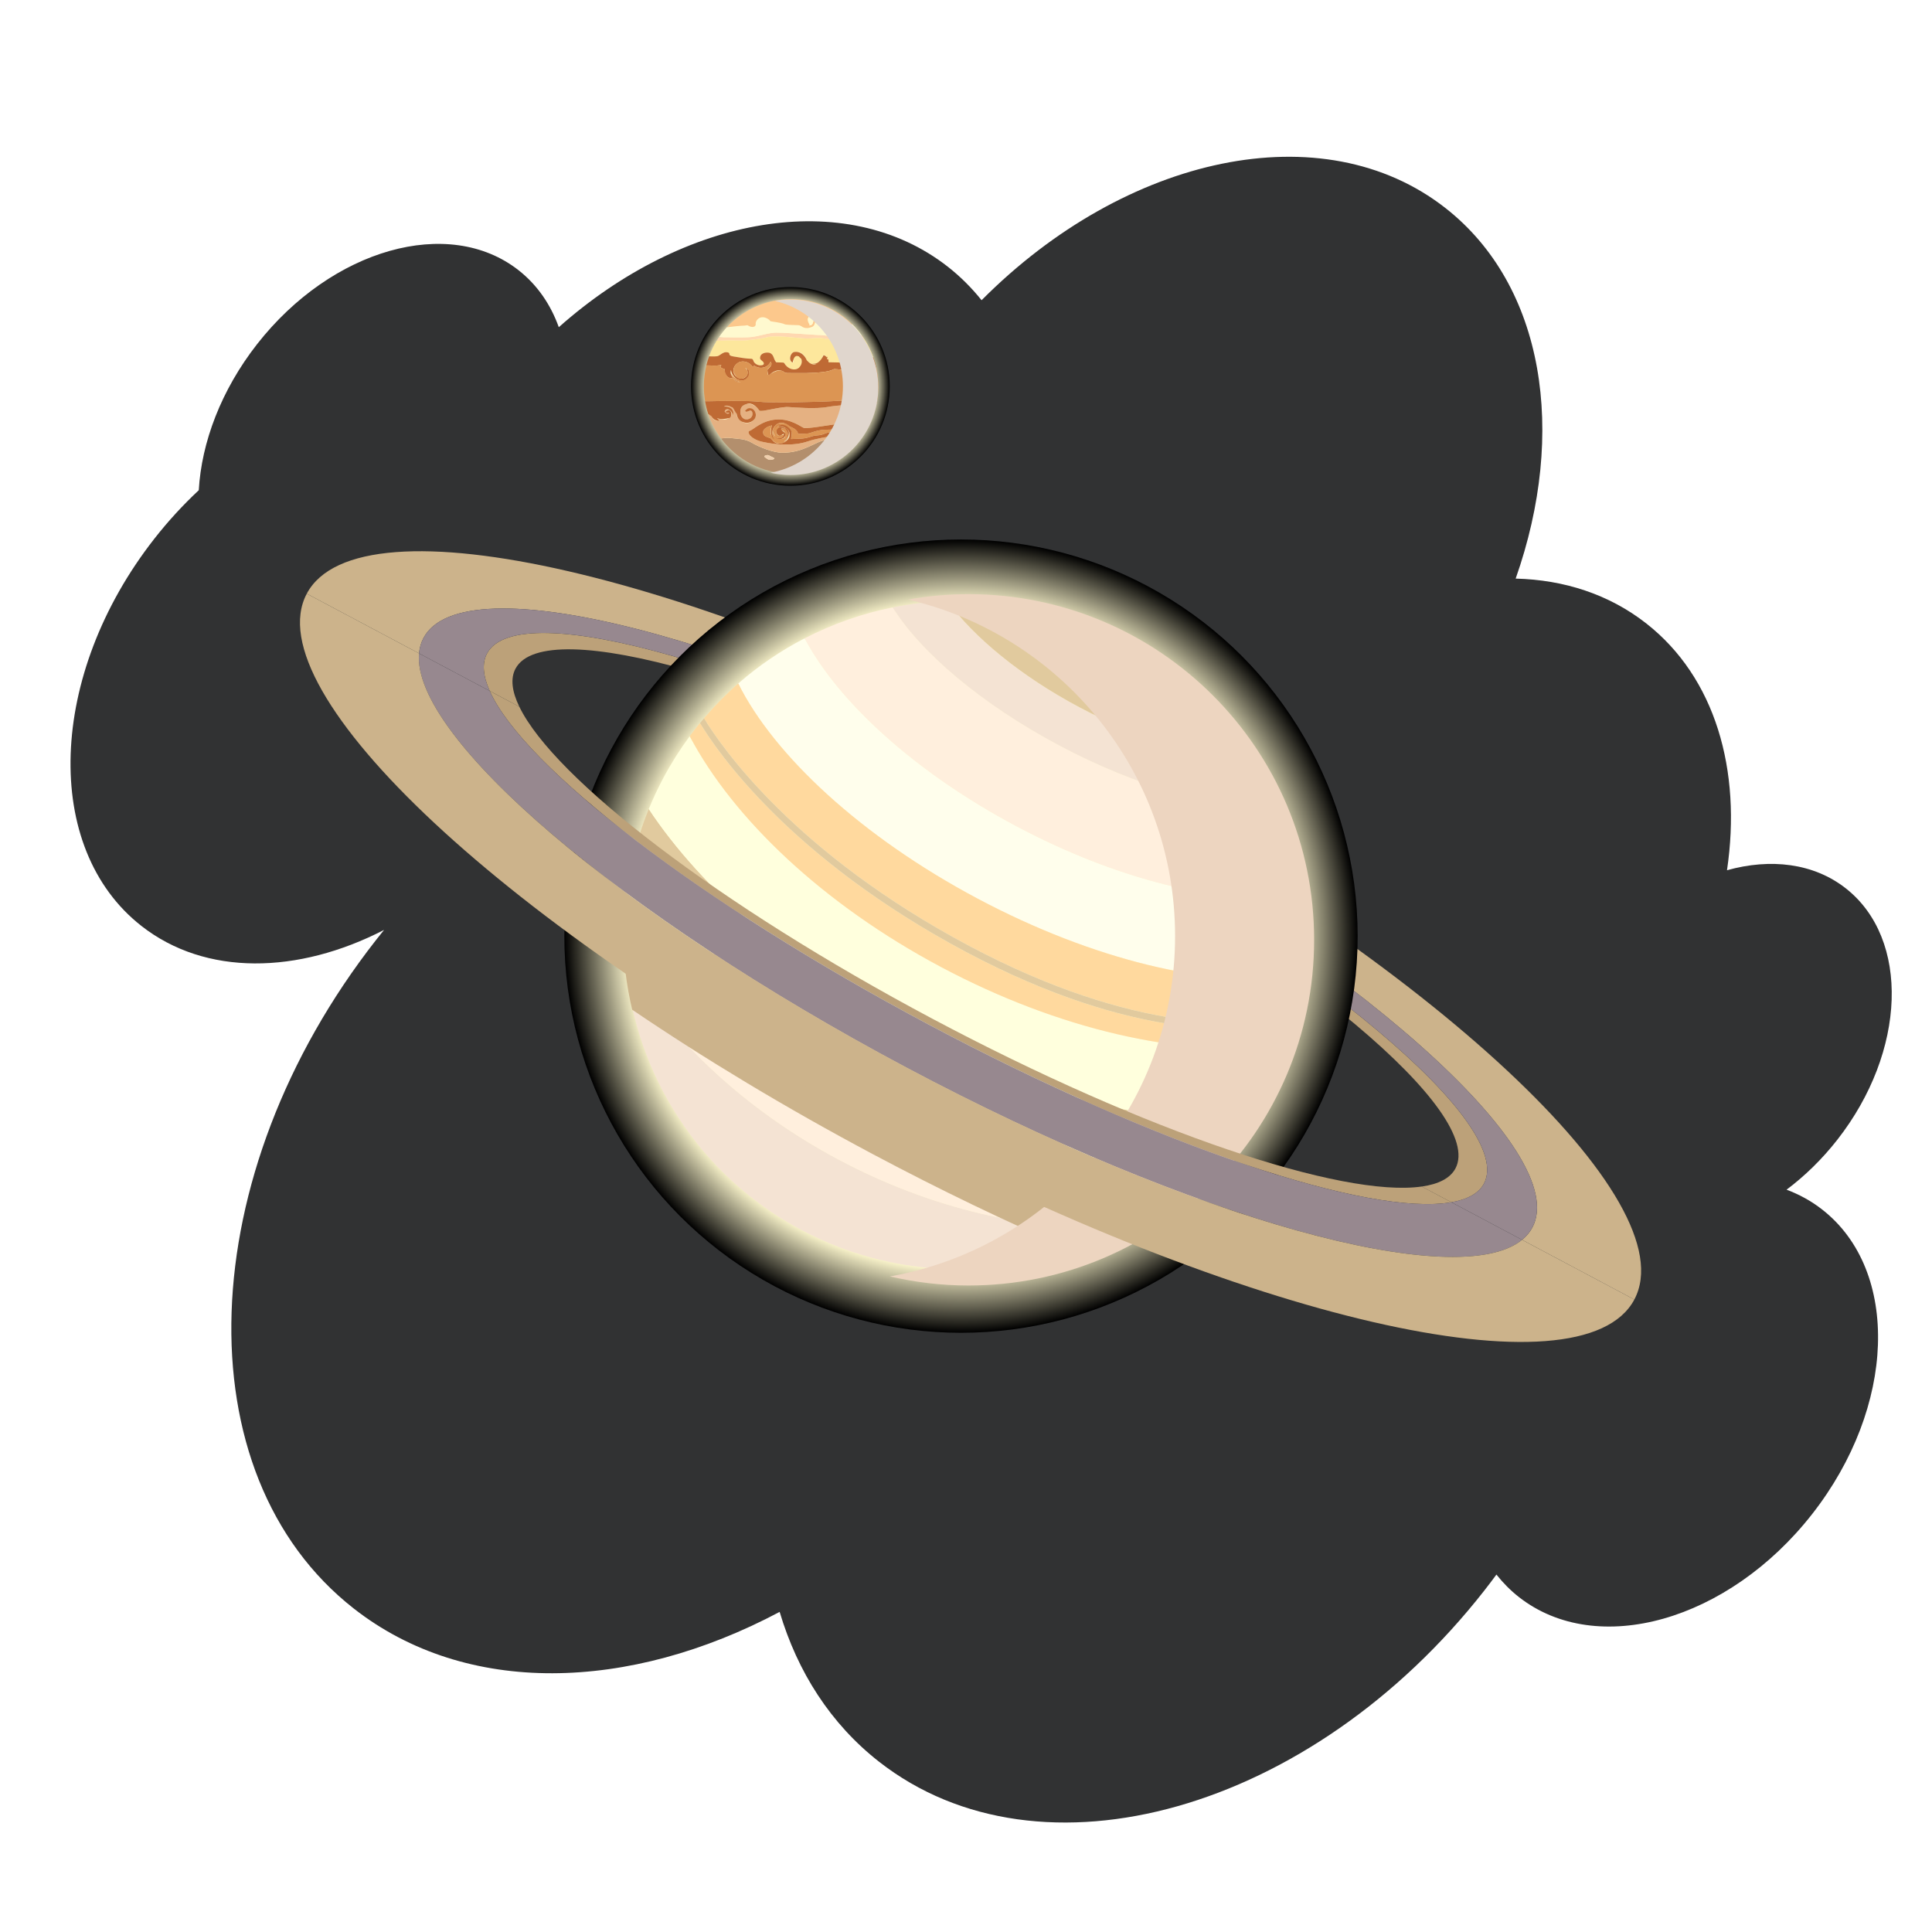 <?xml version="1.0" encoding="utf-8"?>
<!-- Generator: Adobe Illustrator 16.0.3, SVG Export Plug-In . SVG Version: 6.00 Build 0)  -->
<!DOCTYPE svg PUBLIC "-//W3C//DTD SVG 1.1//EN" "http://www.w3.org/Graphics/SVG/1.1/DTD/svg11.dtd">
<svg xmlns="http://www.w3.org/2000/svg" xmlns:xlink="http://www.w3.org/1999/xlink" version="1.1" id="Layer_1" x="0px" y="0px" width="144px" height="144px" viewBox="0 0 144 144" enable-background="new 0 0 144 144" xml:space="preserve">



<g>
	<path fill="#313233" d="M135.825,90.159c-0.817-0.641-1.713-1.13-2.665-1.487c1.357-1.018,2.64-2.262,3.78-3.717   c5.158-6.586,5.438-14.98,0.627-18.749c-2.395-1.875-5.598-2.25-8.847-1.344c1.104-7.459-0.872-14.367-6.022-18.399   c-2.771-2.169-6.129-3.249-9.729-3.338c3.83-10.884,2.148-21.837-5.234-27.619c-9.117-7.14-23.811-3.951-34.574,6.87   c-0.734-0.915-1.568-1.753-2.51-2.492c-7.626-5.971-19.646-3.802-29.002,4.503c-0.606-1.688-1.602-3.152-3.004-4.25   c-5.193-4.065-13.912-1.599-19.479,5.508c-2.69,3.438-4.146,7.329-4.351,10.893c-1.166,1.09-2.276,2.294-3.31,3.614   c-7.941,10.141-8.373,23.063-0.965,28.863c4.785,3.748,11.67,3.601,18.085,0.297c-0.199,0.247-0.396,0.493-0.593,0.744   c-13.709,17.507-14.455,39.819-1.666,49.833c8.39,6.57,20.521,6.214,31.744,0.252c1.332,4.472,3.793,8.337,7.399,11.16   c12.029,9.421,32.235,3.707,45.13-12.76c0.307-0.391,0.604-0.786,0.896-1.182c0.488,0.616,1.043,1.181,1.676,1.677   c5.824,4.561,15.607,1.795,21.852-6.181C141.31,104.881,141.649,94.72,135.825,90.159z"/>
	<path fill="#CCB38B" d="M79.394,57.286C52.069,42.758,26.76,36.921,22.864,44.249l8.369,4.45c0.037-0.416,0.148-0.802,0.334-1.151   c2.95-5.549,23.842-0.209,46.664,11.925c22.822,12.135,38.934,26.469,35.982,32.018c-0.186,0.349-0.443,0.655-0.768,0.92   l8.368,4.449C125.712,89.532,106.719,71.814,79.394,57.286z"/>
	<path fill="#BCA179" d="M110.605,88.217c2.323-4.37-12.427-16.756-32.946-27.667c-20.519-10.91-39.037-16.211-41.361-11.84   c-0.385,0.724-0.299,1.668,0.202,2.789l2.207,1.174c-0.555-1.147-0.671-2.108-0.285-2.833c2.191-4.121,19.649,0.877,38.996,11.163   c19.347,10.287,33.253,21.965,31.063,26.086c-0.387,0.726-1.248,1.167-2.51,1.349l2.208,1.173   C109.389,89.398,110.22,88.941,110.605,88.217z"/>
	<path fill="#97888F" d="M36.298,48.709c2.324-4.371,20.843,0.93,41.361,11.84c20.52,10.911,35.27,23.297,32.946,27.667   c-0.386,0.725-1.217,1.182-2.426,1.393l5.267,2.801c0.324-0.265,0.582-0.571,0.768-0.92c2.951-5.549-13.16-19.883-35.982-32.018   C55.409,47.338,34.518,41.999,31.567,47.547c-0.186,0.35-0.297,0.735-0.334,1.151l5.267,2.8   C35.999,50.377,35.913,49.434,36.298,48.709z"/>
	<g>
		<g>
			<defs>
				<filter id="Adobe_OpacityMaskFilter" filterUnits="userSpaceOnUse" x="42.063" y="40.208" width="59.13" height="59.131">
					<feFlood style="flood-color:white;flood-opacity:1" result="back"/>
					<feBlend in="SourceGraphic" in2="back" mode="normal"/>
				</filter>
			</defs>
			<mask maskUnits="userSpaceOnUse" x="42.063" y="40.208" width="59.13" height="59.131" id="SVGID_61_">
				<g filter="url(#Adobe_OpacityMaskFilter)">
					<defs>
						<filter id="Adobe_OpacityMaskFilter_1_" filterUnits="userSpaceOnUse" x="42.063" y="40.208" width="59.13" height="59.131">
							<feFlood style="flood-color:white;flood-opacity:1" result="back"/>
							<feBlend in="SourceGraphic" in2="back" mode="normal"/>
						</filter>
					</defs>
					<mask maskUnits="userSpaceOnUse" x="42.063" y="40.208" width="59.13" height="59.131" id="SVGID_61_">
						<g filter="url(#Adobe_OpacityMaskFilter_1_)">
						</g>
					</mask>
					<radialGradient id="SVGID_62_" cx="71.627" cy="69.774" r="29.565" gradientUnits="userSpaceOnUse">
						<stop offset="0.782" style="stop-color:#FFFFFF"/>
						<stop offset="1" style="stop-color:#000000"/>
					</radialGradient>
					<circle mask="url(#SVGID_61_)" fill="url(#SVGID_62_)" cx="71.627" cy="69.774" r="29.564"/>
				</g>
			</mask>
			<radialGradient id="SVGID_63_" cx="71.627" cy="69.774" r="29.565" gradientUnits="userSpaceOnUse">
				<stop offset="0.836" style="stop-color:#FFF9CF"/>
				<stop offset="1" style="stop-color:#000000"/>
			</radialGradient>
			<circle fill="url(#SVGID_63_)" cx="71.627" cy="69.774" r="29.564"/>
		</g>
	</g>
	<path fill="#F4E3D3" d="M46.628,71.945c0.742,8.078,5.406,15.637,13.105,19.73c7.697,4.092,16.572,3.733,23.684-0.169   c-6.657,0.245-13.971-1.39-20.898-5.072C55.593,82.752,50.147,77.602,46.628,71.945z"/>
	<path fill="#FFEFDD" d="M64.016,83.619c-7.638-4.062-13.681-9.516-17.462-15.217c-0.06,1.186-0.035,2.369,0.074,3.543   c3.52,5.657,8.965,10.807,15.891,14.489c6.928,3.683,14.241,5.317,20.898,5.072c1.035-0.565,2.03-1.207,2.979-1.921   C79.556,89.64,71.653,87.68,64.016,83.619z"/>
	<path fill="#FFFFDD" d="M47.165,64.057c-0.336,1.44-0.537,2.893-0.611,4.345c3.781,5.702,9.824,11.156,17.462,15.217   c7.638,4.061,15.54,6.021,22.381,5.966c1.162-0.872,2.254-1.852,3.261-2.935c-7.007,0.031-15.478-2.148-23.767-6.557   C57.6,75.686,51.056,69.884,47.165,64.057z"/>
	<path fill="#E1CA9E" d="M67.663,76.76c-8.613-4.579-15.396-10.565-19.307-16.458c-0.504,1.233-0.897,2.489-1.191,3.756   c3.891,5.827,10.435,11.628,18.726,16.037c8.289,4.408,16.76,6.588,23.767,6.557c0.885-0.953,1.706-1.981,2.447-3.089   C85.03,83.614,76.276,81.339,67.663,76.76z"/>
	<path fill="#FFFFDD" d="M94.899,77.996c-6.893,0.745-15.922-1.221-24.749-5.915c-8.827-4.693-15.506-11.08-18.743-17.21   c-0.722,0.978-1.383,2.02-1.972,3.126c-0.402,0.757-0.761,1.526-1.079,2.304c3.911,5.894,10.693,11.879,19.307,16.458   s17.367,6.854,24.441,6.802c0.467-0.698,0.902-1.426,1.306-2.184C93.997,80.271,94.491,79.141,94.899,77.996z"/>
	<path fill="#FFFEEC" d="M75.739,61.57c-7.566-4.022-13.295-9.303-15.761-13.996c-1.767,0.913-3.431,2.04-4.952,3.37   c2.656,5.344,9.171,11.425,17.838,16.032c8.666,4.608,17.351,6.609,23.266,5.821c0.252-2.003,0.257-4.013,0.025-5.988   C90.886,67.39,83.306,65.593,75.739,61.57z"/>
	<path fill="#FFEFDD" d="M94.396,60.084c-3.906,0.146-9.637-1.433-15.46-4.529c-5.82-3.095-10.336-6.964-12.398-10.284   c-2.28,0.458-4.488,1.235-6.56,2.304c2.466,4.692,8.194,9.973,15.761,13.996c7.566,4.023,15.146,5.819,20.416,5.239   C95.884,64.495,95.292,62.23,94.396,60.084z"/>
	<path fill="#F4E3D3" d="M94.396,60.084c-0.527-1.264-1.163-2.483-1.896-3.65c-3.3-0.112-7.66-1.386-12.052-3.72   c-4.392-2.336-7.885-5.238-9.824-7.911c-1.377,0.045-2.744,0.199-4.086,0.469c2.063,3.32,6.578,7.188,12.398,10.284   C84.76,58.651,90.49,60.23,94.396,60.084z"/>
	<path fill="#E1CA9E" d="M81.753,50.26c-3.517-1.87-6.355-3.9-7.592-5.322c-1.18-0.131-2.361-0.176-3.537-0.136   c1.939,2.673,5.433,5.575,9.824,7.911c4.392,2.334,8.752,3.608,12.052,3.72c-0.624-0.996-1.321-1.951-2.091-2.857   C88.54,53.347,85.269,52.129,81.753,50.26z"/>
	<path fill="#97888F" d="M90.409,53.576c-0.351-0.413-0.714-0.818-1.096-1.211c-1.429-0.408-4.077-1.576-7.014-3.136   c-2.936-1.562-5.384-3.104-6.521-4.061c-0.538-0.096-1.078-0.171-1.617-0.23c1.236,1.421,4.075,3.452,7.592,5.322   C85.269,52.129,88.54,53.347,90.409,53.576z"/>
	<path fill="#97888F" d="M75.778,45.168c1.138,0.957,3.586,2.499,6.521,4.061c2.937,1.561,5.585,2.729,7.014,3.136   c-1.766-1.823-3.838-3.408-6.2-4.665C80.751,46.445,78.278,45.613,75.778,45.168z"/>
	<path fill="#FFD99E" d="M95.512,75.972c0.274-1.051,0.484-2.111,0.618-3.174c-5.915,0.788-14.6-1.212-23.266-5.821   c-8.667-4.607-15.182-10.688-17.838-16.032c-0.906,0.793-1.757,1.661-2.553,2.594c1.343,2.2,6.799,10.068,19.773,16.967   C84.712,77.132,92.924,76.445,95.512,75.972z"/>
	<path fill="#FFD99E" d="M52.174,53.892c-0.263,0.32-0.519,0.645-0.767,0.98c3.237,6.13,9.916,12.517,18.743,17.21   c8.827,4.694,17.856,6.66,24.749,5.915c0.188-0.528,0.35-1.062,0.498-1.596c-2.433,0.472-10.709,1.301-23.391-5.443   C58.825,63.95,53.405,55.942,52.174,53.892z"/>
	<path fill="#E1CA9E" d="M72.247,70.506c-12.975-6.898-18.431-14.767-19.773-16.967c-0.1,0.118-0.202,0.233-0.3,0.353   c1.231,2.051,6.651,10.058,19.833,17.066c12.682,6.744,20.958,5.915,23.391,5.443c0.041-0.143,0.077-0.285,0.114-0.429   C92.924,76.445,84.712,77.132,72.247,70.506z"/>
	<path fill="#CCB38B" d="M79.767,93.116c2.059-0.719,3.996-1.694,5.768-2.897c-5.681-2.23-11.85-5.067-18.165-8.427   c-7.964-4.233-15.108-8.735-20.913-13.039c-0.006,0.238-0.018,0.475-0.018,0.714c0,1.994,0.238,3.93,0.68,5.79   c5.385,3.656,11.447,7.316,17.986,10.793C70.1,88.706,75.024,91.069,79.767,93.116z"/>
	<path fill="#EDD5C0" d="M72.183,44.286c-1.539,0-3.043,0.144-4.508,0.402c11.406,2.652,19.909,12.873,19.909,25.087   c0,12.689-9.178,23.229-21.255,25.361c1.882,0.437,3.84,0.676,5.854,0.676c14.229,0,25.764-11.533,25.764-25.762   S86.411,44.286,72.183,44.286z"/>
	<path fill="#BCA179" d="M69.485,75.925C53.547,67.45,41.303,58.032,38.707,52.672L36.5,51.499   c2.521,5.645,15.624,15.775,32.744,24.878c17.121,9.103,32.846,14.3,38.936,13.232l-2.208-1.173   C100.077,89.282,85.423,84.398,69.485,75.925z"/>
	<path fill="#97888F" d="M67.55,79.564c21.383,11.369,41.072,16.773,45.896,12.846l-5.267-2.801   c-6.09,1.067-21.814-4.13-38.936-13.232C52.124,67.273,39.021,57.144,36.5,51.499l-5.267-2.8   C30.675,54.895,46.165,68.195,67.55,79.564z"/>
	<path fill="#CCB38B" d="M67.55,79.564c-21.385-11.369-36.875-24.67-36.316-30.866l-8.369-4.45   c-3.896,7.328,15.097,25.045,42.421,39.574c27.325,14.528,52.634,20.365,56.529,13.037l-8.368-4.449   C108.622,96.338,88.933,90.934,67.55,79.564z"/>
	<g>
		<g>
			<g>
				<defs>
					<filter id="Adobe_OpacityMaskFilter_2_" filterUnits="userSpaceOnUse" x="51.506" y="21.394" width="14.811" height="14.813">
						<feFlood style="flood-color:white;flood-opacity:1" result="back"/>
						<feBlend in="SourceGraphic" in2="back" mode="normal"/>
					</filter>
				</defs>
				<mask maskUnits="userSpaceOnUse" x="51.506" y="21.394" width="14.811" height="14.813" id="SVGID_64_">
					<g filter="url(#Adobe_OpacityMaskFilter_2_)">
						<defs>
							
								<filter id="Adobe_OpacityMaskFilter_3_" filterUnits="userSpaceOnUse" x="51.506" y="21.394" width="14.811" height="14.813">
								<feFlood style="flood-color:white;flood-opacity:1" result="back"/>
								<feBlend in="SourceGraphic" in2="back" mode="normal"/>
							</filter>
						</defs>
						<mask maskUnits="userSpaceOnUse" x="51.506" y="21.394" width="14.811" height="14.813" id="SVGID_64_">
							<g filter="url(#Adobe_OpacityMaskFilter_3_)">
							</g>
						</mask>
						<radialGradient id="SVGID_65_" cx="58.911" cy="28.8" r="7.406" gradientUnits="userSpaceOnUse">
							<stop offset="0.782" style="stop-color:#FFFFFF"/>
							<stop offset="1" style="stop-color:#000000"/>
						</radialGradient>
						<circle mask="url(#SVGID_64_)" fill="url(#SVGID_65_)" cx="58.911" cy="28.8" r="7.405"/>
					</g>
				</mask>
				<radialGradient id="SVGID_66_" cx="58.911" cy="28.8" r="7.406" gradientUnits="userSpaceOnUse">
					<stop offset="0.836" style="stop-color:#FFF9CF"/>
					<stop offset="1" style="stop-color:#000000"/>
				</radialGradient>
				<circle fill="url(#SVGID_66_)" cx="58.911" cy="28.8" r="7.405"/>
			</g>
		</g>
		<path fill="#FFD8B1" d="M54.022,25.383c0.438-0.022,1.291,0.021,1.51,0c0.219-0.022,1.203-0.135,1.444-0.199    c0.241-0.064,0.481-0.13,1.116-0.108s1.662,0.159,2.078,0.156c0.416-0.002,0.919-0.085,1.247,0s1.532,0.214,1.86,0.16    c0.226-0.037,0.783-0.122,1.109-0.171c-0.049-0.072-0.098-0.144-0.148-0.214c-0.291,0.021-0.654,0.062-0.742,0.142    c-0.154,0.139-2.057-0.182-2.342-0.178c-0.284,0.003-1.115-0.069-1.531-0.091s-1.203-0.088-1.772-0.088    c-0.228,0-0.472,0.042-0.724,0.097c-0.063,0.014-0.126,0.028-0.189,0.043c-0.061,0.014-0.115,0.026-0.184,0.043    c-0.066,0.016-0.135,0.032-0.198,0.046c-0.19,0.043-0.38,0.08-0.564,0.1c-0.444,0.048-1.729,0.026-2.401,0.011    c-0.059,0.085-0.115,0.172-0.17,0.26C53.581,25.394,53.8,25.394,54.022,25.383z"/>
		<path fill="#FDE79C" d="M53.498,26.54c0.196-0.063,0.415-0.347,0.722-0.281c0.307,0.065-0.065,0.225,0.438,0.309    c0.453,0.076,0.994,0.172,1.354,0.175c0.04,0.004,0.078,0.007,0.131,0.112c0.047,0.235,0.375,0.432,0.639,0.366    c0.064,0,0.196-0.131,0.131-0.197c-0.066-0.131-0.263-0.197-0.263-0.328c0-0.394,0.46-0.459,0.722-0.394    c0.328,0.131,0.264,0.459,0.481,0.7c0.07,0.004,0.14,0.008,0.207,0.011c0.114,0.005,0.224,0.009,0.329,0.011    c0.021,0.015,0.041,0.024,0.066,0.045c0.229,0.414,0.754,0.611,1.082,0.348c0.197-0.197,0.264-0.394,0.197-0.656    c-0.066-0.197-0.459-0.328-0.591-0.065c0,0.065,0,0.197,0,0.262c-0.065,0.131-0.132,0.066-0.196,0    c-0.132-0.131-0.066-0.262-0.066-0.394c0.066-0.263,0.395-0.394,0.656-0.328c0.264,0.065,0.46,0.263,0.563,0.545    c0.029,0.089,0.052,0.107,0.074,0.108c0.151,0.2,0.414,0.331,0.676,0.266c-0.196,0-0.328-0.066-0.459-0.131    c0.328,0.197,0.787,0,0.919-0.459c0.132-0.328,0.46,0.263,0.46,0.439c0.033,0,0.07,0,0.111,0c0.207,0.001,0.523,0.008,1.004,0.023    c2.67,0.084,0.896-0.244,1.291-0.244c0.252,0,0.655-0.089,0.914-0.154c-0.178-0.5-0.414-0.973-0.701-1.408    c-0.326,0.049-0.884,0.134-1.109,0.171c-0.328,0.054-1.532-0.075-1.86-0.16s-0.831-0.002-1.247,0    c-0.416,0.003-1.443-0.134-2.078-0.156s-0.875,0.043-1.116,0.108c-0.241,0.063-1.226,0.176-1.444,0.199    c-0.219,0.021-1.071-0.022-1.51,0c-0.223,0.011-0.441,0.01-0.602,0.007c-0.227,0.368-0.418,0.76-0.568,1.171    C53.101,26.571,53.392,26.573,53.498,26.54z"/>
		<path fill="#BF6A34" d="M53.671,27.221c0.27-0.057-0.166,0.086,0.146,0.226c0.045,0.02,0.104,0.04,0.184,0.059    c-0.038,0.268,0.158,0.703,0.516,0.676c0.028,0.002,0.059,0.006,0.111,0.036c0.013,0.014,0.036,0.029,0.102,0.079    c0.146,0.237,0.409,0.171,0.672,0.171c-0.328,0.065-0.723-0.131-0.857-0.438c-0.019-0.034-0.031-0.061-0.04-0.079    c-0.042-0.086-0.054-0.184-0.042-0.279c0.006-0.048,0.018-0.094,0.023-0.085c0.063,0.488,0.521,0.881,0.982,0.75    c0.459-0.131,0.524-0.722,0.131-0.984c0.131,0.263,0.197,0.525,0,0.722c-0.263,0.262-0.592,0.131-0.788-0.066    c-0.328-0.394-0.065-0.919,0.394-1.05c0.328-0.065,0.656,0.066,0.874,0.358c0.05-0.018,0.103-0.034,0.157-0.047    c0.413,0.28,1.004,0.148,1.201-0.311c0.197,0.263-0.132,0.459-0.242,0.608c0.006,0.049,0.01,0.098,0.016,0.147    c0.014,0.098,0.029,0.196,0.095,0.294c0.263-0.328,0.788-0.591,1.214-0.223c0.046,0.002,0.094,0.005,0.147,0.019    c0.142,0.002,0.3,0.004,0.477,0.007c2.823,0.043,2.909-0.297,3.041-0.302c0.132-0.004,1.226,0.127,1.587,0.105    c0.266-0.016,1.104-0.174,1.529-0.257c-0.057-0.249-0.127-0.492-0.211-0.729c-0.259,0.064-0.662,0.154-0.914,0.154    c-0.395,0,1.379,0.328-1.291,0.244c-0.48-0.015-0.797-0.021-1.004-0.023c-0.041,0-0.078,0-0.111,0    c-0.066-0.046,0.064-0.243-0.132-0.243c0-0.394,0.065,0,0.065,0c-0.065-0.197-0.328-0.328-0.328-0.262    c-0.197,0.394-0.525,0.787-0.984,0.525c0.131,0.065,0.263,0.131,0.459,0.131c-0.262,0.065-0.524-0.066-0.676-0.266    c-0.022,0-0.045-0.019-0.074-0.108c-0.168-0.349-0.496-0.611-0.891-0.545c-0.328,0.065-0.459,0.656-0.131,0.788    c0.065-0.263,0.131-0.591,0.459-0.459c0.066,0.065,0.131,0.131,0.197,0.197c0.066,0.263,0,0.459-0.197,0.656    c-0.328,0.263-0.854,0.065-1.082-0.348c-0.025-0.021-0.045-0.031-0.066-0.045c-0.105-0.002-0.215-0.006-0.329-0.011    c-0.067-0.003-0.137-0.007-0.207-0.011c-0.218-0.241-0.153-0.569-0.481-0.7c-0.262-0.065-0.722,0-0.722,0.394    c0,0.131,0.196,0.197,0.263,0.328c0.065,0.131-0.066,0.197-0.131,0.197c-0.264,0.065-0.592-0.131-0.639-0.366    c-0.053-0.105-0.091-0.108-0.131-0.112c-0.359-0.002-0.9-0.099-1.354-0.175c-0.503-0.084-0.131-0.244-0.438-0.309    c-0.307-0.066-0.525,0.218-0.722,0.281c-0.106,0.034-0.397,0.031-0.646,0.022c-0.08,0.218-0.148,0.442-0.205,0.671    C52.931,27.248,53.45,27.267,53.671,27.221z"/>
		<path fill="#FFF9CF" d="M55.992,25.12c0.185-0.02,0.374-0.057,0.564-0.1c0.063-0.014,0.132-0.03,0.198-0.046    c0.068-0.017,0.123-0.029,0.184-0.043c0.063-0.015,0.127-0.029,0.189-0.043c0.252-0.055,0.496-0.097,0.724-0.097    c0.569,0,1.356,0.066,1.772,0.088s1.247,0.095,1.531,0.091c0.285-0.004,2.188,0.317,2.342,0.178    c0.088-0.08,0.451-0.121,0.742-0.142c-0.212-0.296-0.449-0.574-0.708-0.83c-0.552,0.042-1.659,0.177-1.993,0.122    c-0.049-0.008-0.131-0.015-0.236-0.021c-0.055-0.002-0.111-0.007-0.17-0.017c-0.02-0.192-0.217-0.651-0.283-0.52    c-0.131,0.525-0.656,0.919-1.131,0.564c-0.074-0.041-0.125-0.056-0.175-0.068c-0.539-0.013-0.989-0.031-1.057-0.072    c-0.099-0.061-0.504-0.142-0.94-0.202c-0.037-0.005-0.074-0.012-0.113-0.023c-0.193-0.266-0.521-0.331-0.784-0.266    c-0.394,0.066-0.196,0.525-0.46,0.722c-0.131,0.065-0.328-0.131-0.439-0.143c-0.045-0.025-0.086-0.014-0.127-0.006    c-0.041,0.011-0.081,0.017-0.122,0.017c-0.202,0-0.849,0.068-1.315,0.12c-0.216,0.233-0.414,0.481-0.594,0.744    C54.263,25.146,55.548,25.168,55.992,25.12z"/>
		<path fill="#DC9553" d="M56.452,29.934c1.094,0.131,4.069,0.014,4.682,0.007c0.48-0.006,3.137-0.168,4.264-0.238    c0.041-0.295,0.063-0.597,0.063-0.903c0-0.496-0.055-0.978-0.16-1.442c-0.426,0.083-1.264,0.241-1.529,0.257    c-0.361,0.021-1.455-0.109-1.587-0.105c-0.132,0.005-0.218,0.346-3.041,0.302c-0.177-0.003-0.335-0.005-0.477-0.007    c-0.054-0.013-0.102-0.016-0.147-0.019c-0.36-0.368-0.885-0.04-1.214,0.157c-0.099,0.049-0.086-0.16-0.114-0.349    c0-0.034,0.01-0.07,0.07-0.13c0.109-0.112,0.373-0.309,0.176-0.506c-0.197,0.459-0.788,0.591-1.201,0.311    c-0.055,0.013-0.107,0.029-0.157,0.047c-0.218-0.292-0.546-0.423-0.874-0.358c-0.328,0.066-0.59,0.394-0.525,0.788    c0.066,0.131,0.132,0.262,0.264,0.394c0.262,0.197,0.525,0.065,0.722-0.131c0.132-0.197,0.065-0.459-0.132-0.591    c0.592,0.197,0.197,0.854-0.131,0.919c-0.395,0.066-0.787-0.197-0.919-0.525c0.065,0.459,0.524,0.722,0.919,0.656    c-0.263,0-0.525,0.065-0.672-0.17c-0.064-0.05-0.088-0.066-0.102-0.079c-0.051-0.031-0.082-0.034-0.108-0.037    c-0.347,0.027-0.499-0.408-0.519-0.676c-0.079-0.02-0.139-0.039-0.184-0.059c-0.313-0.14,0.123-0.283-0.146-0.226    c-0.221,0.046-0.74,0.027-1.023,0.012c-0.125,0.502-0.191,1.027-0.191,1.567c0,0.379,0.033,0.75,0.096,1.112    C53.767,29.884,55.817,29.857,56.452,29.934z"/>
		<path fill="#BCA179" d="M61.71,26.771"/>
		<path fill="#FCC88C" d="M56.354,23.968c0.229-0.489,0.818-0.357,1.078-0.026c0.039,0.011,0.076,0.018,0.113,0.023    c0.437,0.06,0.842,0.141,0.94,0.202c0.067,0.041,0.518,0.06,1.057,0.072c0.05,0.012,0.101,0.027,0.175,0.068    c0.278,0.223,0.606,0.157,0.869,0.026c0.197-0.131,0.131-0.46,0.262-0.525c0.197-0.197,0.264,0.263,0.283,0.455    c0.059,0.01,0.115,0.015,0.17,0.017c0.105,0.006,0.188,0.013,0.236,0.021c0.334,0.055,1.441-0.08,1.993-0.122    c-1.175-1.162-2.79-1.88-4.573-1.88c-1.887,0-3.586,0.804-4.773,2.089c0.467-0.052,1.113-0.12,1.315-0.12    c0.041,0,0.081-0.006,0.122-0.017c0.041-0.008,0.082-0.02,0.127,0.006c0.178,0.143,0.637,0.208,0.574-0.165    C56.329,24.054,56.338,24.013,56.354,23.968z M60.321,24.09c-0.129-0.217-0.129-0.479,0.003-0.479c0.46-0.131,0.394,0.591,0,0.656    c0-0.065,0-0.065,0.025-0.1C60.345,24.139,60.333,24.111,60.321,24.09z"/>
		<path fill="#B38F6D" d="M63.146,32.777c-0.415-0.023-0.656-0.086-1.51,0c-0.853,0.086-1.657,0.968-3.325,0.968    c-0.68,0-1.772-0.442-2.275-0.748c-0.504-0.306-1.072-0.284-1.598-0.35c-0.264-0.033-0.511,0-0.691,0.042    c1.186,1.586,3.078,2.614,5.211,2.614c2.166,0,4.084-1.06,5.266-2.688C63.835,32.7,63.367,32.789,63.146,32.777z M57.387,34.276    c-0.147,0-0.312-0.148-0.394-0.213s0.063-0.147,0.213-0.147c0.107,0,0.148,0.065,0.41,0.177    C57.879,34.205,57.534,34.276,57.387,34.276z"/>
		<path fill="#DC9553" d="M61.122,32.067c-0.459,0.077-0.743,0.229-0.885,0.241c-0.143,0.011-0.777,0.055-0.767,0    c0.009-0.041-0.039-0.267-0.44-0.451c-0.035-0.016-0.072-0.032-0.115-0.05c-0.232-0.254-0.691-0.386-1.02-0.189    s-0.395,0.657-0.262,0.985c-0.329-0.263-0.197-0.657-0.094-0.901c-0.066,0.016-0.131,0.034-0.189,0.056    c-0.291,0.106-0.473,0.276-0.473,0.44c0,0.301,0.184,0.335,0.543,0.465c0.021,0.012,0.047,0.032,0.133,0.128    c0.408,0.468,1.129,0.271,1.261-0.254s-0.394-0.788-0.853-0.722c0.328-0.262,0.656-0.065,0.918,0.131    c0.197,0.263,0.131,0.525,0.074,0.776c0.061,0,0.123-0.002,0.188-0.006c0.127-0.008,0.256-0.014,0.385-0.016    c0.766-0.011,0.863-0.218,1.399-0.251c0.536-0.033,0.46-0.197,1.138-0.252c0.6-0.049,2.303-0.37,2.688-0.444    c0.013-0.026,0.026-0.053,0.04-0.079c-0.402,0.065-1.487,0.234-2.334,0.304C61.396,32.067,61.582,31.99,61.122,32.067z     M57.882,31.756c-0.248,0.125-0.248,0.519-0.117,0.781c0.197,0.197,0.59,0.197,0.656-0.131c-0.197,0-0.395,0.197-0.525-0.066    c-0.131-0.328,0.197-0.525,0.459-0.525c0.328,0,0.46,0.329,0.46,0.591c0,0.197-0.132,0.459-0.394,0.525    c0.262-0.197,0.328-0.525,0.262-0.788c-0.064-0.197-0.393-0.329-0.524-0.065c0.328-0.066,0.46,0.328,0.328,0.525    c-0.263,0.262-0.788,0.065-0.853-0.328c0-0.329,0.262-0.657,0.656-0.657c-0.066,0-0.197,0-0.251,0.049    C57.988,31.69,57.937,31.72,57.882,31.756z"/>
		<path fill="#E5B182" d="M61.669,30.335c-0.82,0.162-2.477,0.036-2.904,0.003c-0.429-0.033-1.492,0.229-1.87,0.279    c-0.063,0.008-0.126,0.011-0.19,0.011c-0.033-0.004-0.066-0.008-0.1-0.016c-0.219-0.307-0.547-0.57-0.94-0.504    c-0.196,0.065-0.394,0.131-0.46,0.394c-0.065,0.263,0,0.591,0.264,0.722c0.328,0.131,0.721-0.131,0.59-0.525    c-0.131-0.262-0.394,0.131-0.525-0.065c0-0.066,0.132-0.131,0.197-0.197c0.328-0.066,0.656,0.197,0.591,0.591    c-0.132,0.525-0.788,0.656-1.116,0.328c-0.131-0.131-0.328-0.263-0.291-0.532c-0.027-0.027-0.051-0.059-0.072-0.092    c-0.065-0.1-0.111-0.216-0.176-0.292c-0.025-0.031-0.055-0.055-0.09-0.069c-0.158-0.196-0.421-0.13-0.617-0.13    c0.328,0.065,0.853,0.262,0.656,0.722c0-0.328-0.46-0.656-0.592-0.328c-0.064,0.065,0.132,0.262,0.264,0.262    c0.262-0.065-0.395-0.262,0-0.328c0.262,0,0.262,0.328,0.196,0.46c-0.263,0.328-0.656,0.262-1.05,0.131    c0.065,0.065,0.131,0.131,0.197,0.197c-0.264,0.065-0.46-0.066-0.6-0.326c-0.027-0.021-0.054-0.041-0.082-0.062    c-0.053-0.035-0.106-0.074-0.16-0.114c0.223,0.665,0.548,1.282,0.959,1.833c0.181-0.042,0.428-0.074,0.691-0.042    c0.525,0.066,1.094,0.044,1.598,0.35c0.503,0.306,1.596,0.748,2.275,0.748c1.668,0,2.473-0.881,3.325-0.968    c0.854-0.086,1.095-0.023,1.51,0c0.221,0.012,0.688-0.077,1.077-0.163c0.137-0.188,0.264-0.384,0.38-0.586    c-0.188,0.073-0.394,0.144-0.569,0.181c-0.467,0.1-2.718,0.307-3.83,0.691c-0.556,0.192-1.193,0.247-1.797,0.23    c-0.066-0.002-0.088-0.01-0.115-0.011c-0.068,0.008-0.199,0.008-0.244-0.005c-0.059-0.006-0.096-0.01-0.131-0.013    c-0.033-0.003-0.065-0.006-0.097-0.01c-0.379-0.038-0.726-0.099-1.007-0.162c-0.842-0.189-1.199-0.74-0.93-0.82    c0.268-0.081,0.875-0.762,1.965-0.84c1.092-0.078,1.838,0.542,2.063,0.624s1.824-0.204,2.588-0.304    c0.498-0.066,1.682-0.17,2.439-0.234c0.182-0.424,0.319-0.872,0.407-1.336C64.456,30.071,62.313,30.209,61.669,30.335z"/>
		<path fill="#BF6A34" d="M59.911,31.893c-0.225-0.081-0.971-0.702-2.063-0.624c-1.09,0.078-1.697,0.76-1.965,0.84    c-0.27,0.08,0.088,0.631,0.93,0.82c0.281,0.063,0.628,0.124,1.007,0.162c0.031,0.003,0.063,0.006,0.097,0.01    c0.035,0.003,0.072,0.006,0.131,0.013c0.045,0.014,0.176,0.014,0.244,0.005c0.027,0.001,0.049,0.009,0.115,0.011    c0.604,0.017,1.241-0.039,1.797-0.23c1.112-0.384,3.363-0.591,3.83-0.691c0.176-0.037,0.381-0.108,0.569-0.181    c0.052-0.09,0.101-0.182,0.148-0.274c-0.386,0.074-2.089,0.395-2.688,0.444c-0.678,0.055-0.602,0.219-1.138,0.252    c-0.536,0.033-0.634,0.241-1.399,0.251c-0.129,0.002-0.258,0.008-0.385,0.016c-0.064,0.003-0.127,0.005-0.188,0.006    c0.057-0.251,0.123-0.579-0.074-0.776c-0.197-0.197-0.59-0.459-0.918-0.131c0.524-0.131,1.049,0.263,0.853,0.788    c-0.196,0.459-0.919,0.656-1.261,0.188c-0.086-0.096-0.111-0.116-0.133-0.128c-0.359-0.13-0.543-0.165-0.543-0.465    c0-0.164,0.182-0.333,0.473-0.44c0.059-0.021,0.123-0.04,0.189-0.056c-0.104,0.31-0.17,0.77,0.158,1.032    c-0.262-0.459-0.131-0.984,0.328-1.181c0.328-0.131,0.656,0.065,0.889,0.254c0.043,0.018,0.08,0.034,0.115,0.05    c0.401,0.184,0.449,0.41,0.44,0.451c-0.011,0.055,0.624,0.011,0.767,0c0.142-0.011,0.426-0.164,0.885-0.241    c0.46-0.077,0.274,0,1.336-0.088c0.847-0.07,1.932-0.239,2.334-0.304c0.051-0.105,0.101-0.211,0.146-0.32    c-0.758,0.064-1.941,0.168-2.439,0.234C61.735,31.689,60.136,31.974,59.911,31.893z"/>
		<path fill="#BF6A34" d="M53.556,31.368c0.008-0.012,0.074-0.012,0.074-0.012c-0.066-0.066-0.132-0.131-0.197-0.197    c0.328,0.131,0.59,0.065,0.918,0c0.264-0.066,0.197-0.788-0.196-0.525c-0.263,0.197,0.394,0.065,0.132,0.197    c-0.066,0.065-0.328-0.131-0.264-0.197c0.132-0.328,0.592,0,0.592,0.328c0.196-0.459-0.328-0.722-0.656-0.656    c0.196-0.131,0.393-0.065,0.59,0.046c0.033,0.009,0.062,0.032,0.088,0.063c0.066,0.078,0.119,0.211,0.191,0.322    c0.023,0.037,0.051,0.071,0.079,0.1c0.036,0.322,0.232,0.584,0.562,0.65c0.262,0.065,0.524,0,0.721-0.197    c0.328-0.328,0.066-0.984-0.459-0.853c-0.065,0.065-0.197,0.131-0.197,0.197c0.132,0.197,0.395-0.197,0.525,0.065    c0.131,0.394-0.262,0.657-0.59,0.525c-0.264-0.131-0.329-0.459-0.264-0.722c0.066-0.262,0.264-0.328,0.46-0.394    c0.394-0.131,0.722,0.197,0.94,0.504c0.033,0.008,0.066,0.011,0.1,0.016c0.064,0,0.128-0.003,0.19-0.011    c0.378-0.05,1.441-0.312,1.87-0.279c0.428,0.033,2.084,0.159,2.904-0.003c0.645-0.126,2.787-0.264,3.677-0.317    c0.021-0.105,0.037-0.21,0.052-0.316c-1.127,0.07-3.783,0.232-4.264,0.238c-0.612,0.007-3.588,0.124-4.682-0.007    c-0.635-0.076-2.686-0.049-3.9-0.022c0.056,0.323,0.135,0.638,0.236,0.943c0.054,0.04,0.107,0.079,0.16,0.114    c0.028,0.021,0.055,0.04,0.082,0.062c0.074,0.129,0.205,0.26,0.342,0.297C53.446,31.359,53.511,31.373,53.556,31.368z"/>
		<path fill="#BF6A34" d="M57.86,32.648c0.232,0.152,0.626,0.086,0.691-0.242c0-0.197-0.262-0.263-0.328-0.394    c0-0.131,0.197-0.066,0.263-0.066c0.394,0.263,0.196,0.657,0,0.985c0.196-0.197,0.524-0.722,0.132-0.985    c-0.197-0.065-0.46-0.262-0.656,0c-0.132,0.132-0.132,0.329,0,0.46c0.196,0.197,0.328-0.066,0.459-0.066    c0,0.328-0.395,0.394-0.591,0.263c-0.196-0.131-0.132-0.328-0.132-0.525c0.066-0.329,0.328-0.525,0.656-0.46    c-0.459-0.065-0.854,0.46-0.633,0.871C57.764,32.557,57.813,32.609,57.86,32.648z"/>
		<path fill="#EFCEAD" d="M57.616,34.093c-0.262-0.112-0.303-0.177-0.41-0.177c-0.15,0-0.295,0.082-0.213,0.147    s0.246,0.213,0.394,0.213S57.879,34.205,57.616,34.093z"/>
		<path fill="#FFF9CF" d="M60.579,24.123c0.008-0.184,0.139-0.512-0.123-0.512c-0.395-0.066-0.264,0.591,0.011,0.634    C60.503,24.22,60.541,24.181,60.579,24.123z"/>
		<path fill="#E0D6CD" d="M58.911,22.327c-0.393,0-0.774,0.036-1.146,0.102c2.9,0.673,5.061,3.267,5.061,6.367    c0,3.221-2.332,5.896-5.402,6.437c0.478,0.111,0.975,0.172,1.488,0.172c3.617,0,6.549-2.928,6.549-6.539    C65.46,25.254,62.528,22.327,58.911,22.327z"/>
	</g>
</g>






</svg>
